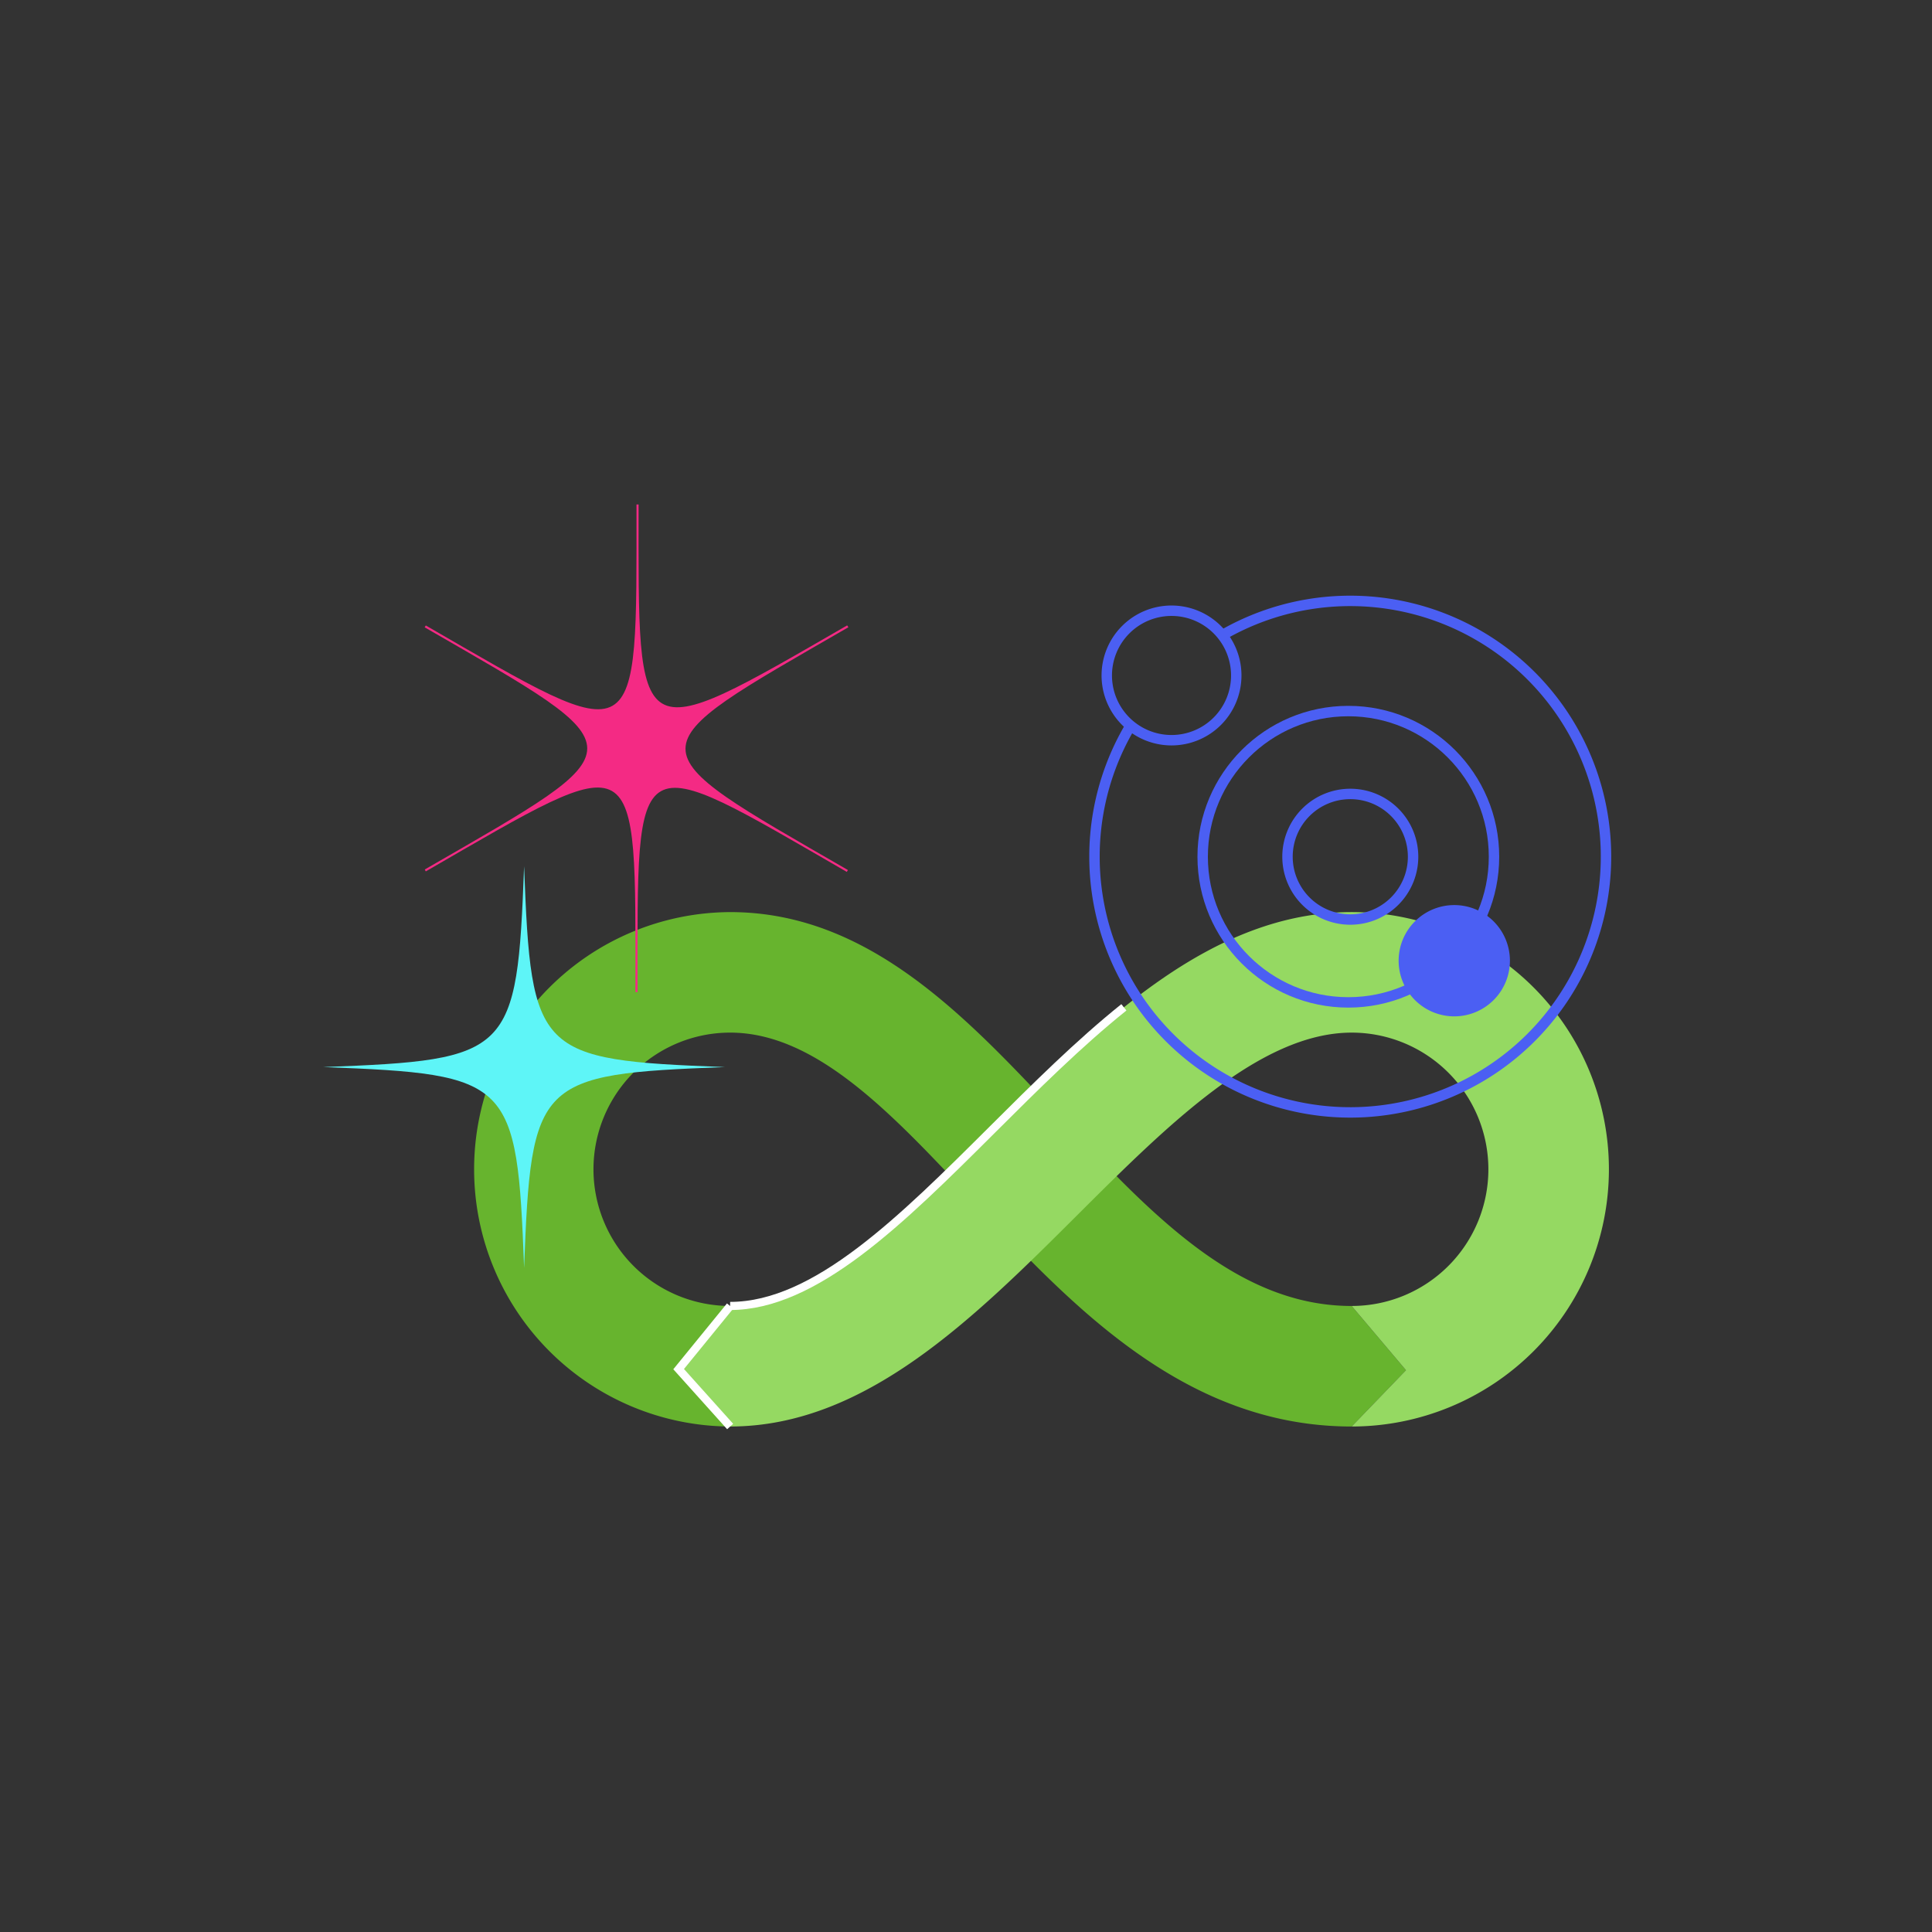 <svg xmlns="http://www.w3.org/2000/svg" xmlns:xlink="http://www.w3.org/1999/xlink" width="360" height="360" viewBox="0 0 360 360"><rect x="0" y="0" width="360" height="360" fill="#333333" stroke="none"/><defs><clipPath id="clip-path"><rect id="Rectangle_31796" data-name="Rectangle 31796" width="97.277" height="97.277" transform="translate(0 0)" fill="none"></rect></clipPath><clipPath id="clip-path-2"><rect id="Rectangle_31797" data-name="Rectangle 31797" width="74.854" height="74.854" fill="none"></rect></clipPath><clipPath id="clip-p_Illustration_a"><rect width="360" height="360"></rect></clipPath></defs><g id="p_Illustration_a" clip-path="url(#clip-p_Illustration_a)"><g id="Group_101396" data-name="Group 101396" transform="translate(-1152 -798)"><g id="Group_101362" data-name="Group 101362" transform="translate(12 54)"><g id="Group_101361" data-name="Group 101361"><path id="Path_336861" data-name="Path 336861" d="M306.133,1266.788l-10.118,10.491c-20.6,0-36.8-9.879-50.787-22.318l-.026-.028c-3.075-2.731-6.039-5.591-8.925-8.494l-.029-.028h0c-3.781-3.805-7.426-7.689-10.974-11.481-14.942-15.969-29.063-31.049-45.075-31.049a25.467,25.467,0,1,0,0,50.934v22.465a47.928,47.928,0,0,1,0-95.855c25.75,0,43.911,19.4,61.475,38.157,3.546,3.789,7.057,7.54,10.586,11.1,2.329,2.354,4.667,4.624,7.03,6.763,11.138,10.093,22.792,17.375,36.725,17.375Z" transform="translate(1095.854 -267.469)" fill="#67b42e"></path><path id="Path_336862" data-name="Path 336862" d="M454.6,1277.266l10.119-10.491L454.6,1254.806a25.467,25.467,0,0,0,0-50.935c-17.012,0-34.309,17.239-51.037,33.91-19.476,19.412-39.615,39.485-64.783,39.485l-9.6-10.693,9.6-11.767c15.887,0,31.937-16,48.929-32.931,19.959-19.893,40.6-40.464,66.891-40.464a47.927,47.927,0,0,1,0,95.855" transform="translate(937.27 -267.458)" fill="#95d962"></path><path id="Path_336863" data-name="Path 336863" d="M334.1,1579.47,324.069,1568.3l10-12.27,1.175.957-9.187,11.267,9.163,10.209Z" transform="translate(941.391 -569.158)" fill="#fff"></path><path id="Path_336864" data-name="Path 336864" d="M378.486,1326.56v-1.514c15.573,0,31.515-15.887,48.394-32.709,7.871-7.844,16.007-15.953,24.5-22.769l.947,1.182c-8.433,6.763-16.54,14.844-24.381,22.657-17.108,17.05-33.265,33.152-49.464,33.152" transform="translate(897.565 -338.457)" fill="#fff"></path></g></g><g id="Group_101393" data-name="Group 101393" transform="translate(1354.97 909)"><g id="Group_101392" data-name="Group 101392" clip-path="url(#clip-path)"><path id="Path_336913" data-name="Path 336913" d="M60.337,48.639a11.7,11.7,0,1,1-11.7-11.7A11.7,11.7,0,0,1,60.337,48.639Z" fill="none" stroke="#4b5ff3" stroke-miterlimit="10" stroke-width="1.942"></path><circle id="Ellipse_453" data-name="Ellipse 453" cx="27.143" cy="27.143" r="27.143" transform="translate(21.13 21.496)" fill="none" stroke="#4b5ff3" stroke-miterlimit="10" stroke-width="1.942"></circle><path id="Path_336914" data-name="Path 336914" d="M24.407,7.581A47.657,47.657,0,1,1,7.653,24.288" fill="none" stroke="#4b5ff3" stroke-miterlimit="10" stroke-width="1.942"></path><path id="Path_336915" data-name="Path 336915" d="M27.389,14.868A12.064,12.064,0,1,1,15.325,2.8,12.064,12.064,0,0,1,27.389,14.868Z" fill="none" stroke="#4b5ff3" stroke-miterlimit="10" stroke-width="1.942"></path><path id="Path_336916" data-name="Path 336916" d="M78.382,68.015A10.368,10.368,0,1,1,68.014,57.647,10.368,10.368,0,0,1,78.382,68.015" fill="#4b5ff3"></path></g></g><g id="Group_101395" data-name="Group 101395" transform="translate(1212.232 959.405)"><g id="Group_101394" data-name="Group 101394" clip-path="url(#clip-path-2)"><path id="Path_336917" data-name="Path 336917" d="M74.854,37.427c-35.038,1.319-36.108,2.389-37.427,37.427C36.108,39.816,35.038,38.747,0,37.427,35.038,36.108,36.108,35.038,37.427,0c1.319,35.038,2.389,36.108,37.427,37.427" fill="#5ef5f7"></path></g></g><path id="Path_336918" data-name="Path 336918" d="M524.456,22.875c-.1-.153-.164-.244-.232-.342C484.167,45.662,485.351,45.744,485.362,0c-.166,0-.217,0-.394,0,0,46.655,1.135,45.871-39.259,22.549-.005,0-.207.345-.212.342,40.39,23.32,40.378,21.826.025,45.123.047.093.129.259.183.358,40.4-23.324,39.064-24.128,39.063,22.494.117,0,.263,0,.4,0,0-46.647-1.381-45.714,38.993-22.4.05-.073.134-.229.2-.351-40.408-23.33-40.314-21.909.1-45.239" transform="translate(785.632 892)" fill="#f42a84"></path></g></g></svg>